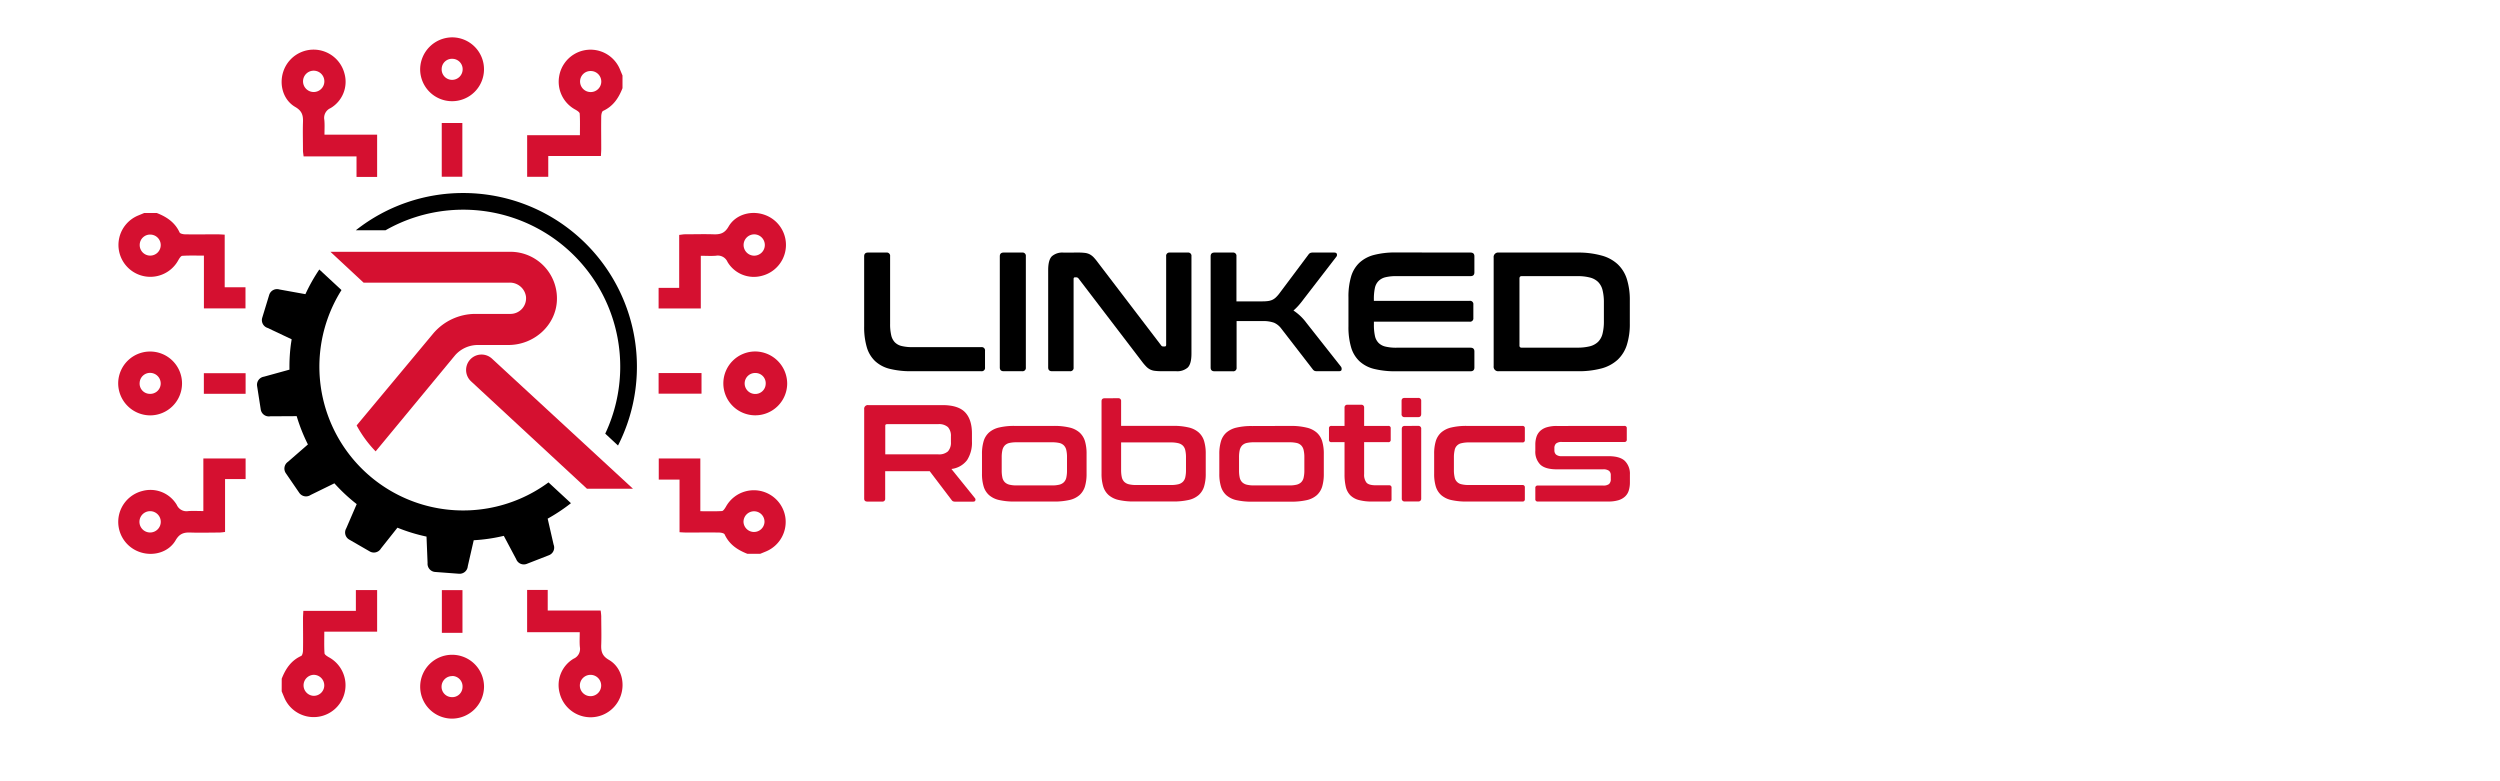 <svg id="Ebene_4" data-name="Ebene 4" xmlns="http://www.w3.org/2000/svg" viewBox="0 0 841.89 262.96"><defs><style>.cls-1{fill:#d51030;}</style></defs><path d="M298.49,85.05a1.11,1.11,0,0,1,1.26,1.26v22.77a16.14,16.14,0,0,0,.37,3.8,5,5,0,0,0,1.23,2.4,4.78,4.78,0,0,0,2.31,1.25,15.07,15.07,0,0,0,3.68.37h23.11a1.11,1.11,0,0,1,1.26,1.26v5.59a1.11,1.11,0,0,1-1.26,1.26H307a29.37,29.37,0,0,1-7.37-.8,11.19,11.19,0,0,1-4.93-2.6,10.48,10.48,0,0,1-2.8-4.68,24,24,0,0,1-.89-7V86.31q0-1.26,1.32-1.26Z"/><path d="M344.21,85.05a1.11,1.11,0,0,1,1.25,1.26v37.44a1.11,1.11,0,0,1-1.25,1.26H338c-.87,0-1.31-.42-1.31-1.26V86.31c0-.84.44-1.26,1.31-1.26Z"/><path d="M363.1,85.05a18,18,0,0,1,2.28.12,4.76,4.76,0,0,1,1.6.48,5.34,5.34,0,0,1,1.31,1,18.07,18.07,0,0,1,1.43,1.74L391,116.28a.79.79,0,0,0,.74.39h.52q.45,0,.45-.57V86.31a1.11,1.11,0,0,1,1.26-1.26h6a1.11,1.11,0,0,1,1.26,1.26v32.76q0,3.48-1.26,4.71A5.35,5.35,0,0,1,396,125h-4.91a16.71,16.71,0,0,1-2.19-.12,4.65,4.65,0,0,1-1.57-.45,5,5,0,0,1-1.34-1,17.1,17.1,0,0,1-1.52-1.8L363.21,93.79a1,1,0,0,0-.74-.4H362c-.31,0-.46.19-.46.57v29.79a1.11,1.11,0,0,1-1.25,1.26h-6c-.87,0-1.31-.42-1.31-1.26V91q0-3.48,1.26-4.71a5.35,5.35,0,0,1,3.88-1.23Z"/><path d="M415.12,85.05a1.11,1.11,0,0,1,1.26,1.26v15.18h8.05c.91,0,1.67,0,2.28-.08a5.62,5.62,0,0,0,1.6-.37,4.5,4.5,0,0,0,1.25-.8,10.77,10.77,0,0,0,1.2-1.32l9.82-13.12a1.91,1.91,0,0,1,.57-.57,2.22,2.22,0,0,1,1.08-.18h7.08c.49,0,.79.17.89.49a1,1,0,0,1-.15.88L439,100.75c-.65.88-1.25,1.62-1.8,2.23a17.13,17.13,0,0,1-1.62,1.59,17,17,0,0,1,4.33,4.11l11.7,14.84a1.23,1.23,0,0,1,.18.89c0,.4-.35.6-.92.6h-7.3a2.22,2.22,0,0,1-1-.17,2.19,2.19,0,0,1-.57-.57l-10.5-13.59a6.14,6.14,0,0,0-2.46-2,10.65,10.65,0,0,0-3.94-.55h-8.67v15.64a1.11,1.11,0,0,1-1.26,1.26H409c-.88,0-1.31-.42-1.31-1.26V86.31c0-.84.43-1.26,1.31-1.26Z"/><path d="M495.2,85.05c.87,0,1.31.42,1.31,1.26v5.42c0,.84-.44,1.26-1.31,1.26H470.26a15.07,15.07,0,0,0-3.68.37,4.89,4.89,0,0,0-2.34,1.26A4.7,4.7,0,0,0,463,97a17.22,17.22,0,0,0-.34,3.74v.57h32.24a1.11,1.11,0,0,1,1.26,1.26v4.51a1.11,1.11,0,0,1-1.26,1.25H462.67v1a17.16,17.16,0,0,0,.34,3.74,4.74,4.74,0,0,0,1.23,2.4,4.8,4.8,0,0,0,2.34,1.25,15.07,15.07,0,0,0,3.68.37H495.2c.87,0,1.31.42,1.31,1.26v5.42c0,.84-.44,1.26-1.31,1.26H470.09a29.37,29.37,0,0,1-7.37-.8,11.19,11.19,0,0,1-4.93-2.6,10.48,10.48,0,0,1-2.8-4.68,24,24,0,0,1-.89-7v-9.82a23.7,23.7,0,0,1,.89-7,10.48,10.48,0,0,1,2.8-4.65,11.44,11.44,0,0,1,4.93-2.63,28.36,28.36,0,0,1,7.37-.83Z"/><path d="M531.38,85.05a29.17,29.17,0,0,1,7.94,1,12.9,12.9,0,0,1,5.42,2.91,11.71,11.71,0,0,1,3.11,5,23.19,23.19,0,0,1,1,7.22v7.76a23.14,23.14,0,0,1-1,7.22,11.74,11.74,0,0,1-3.11,5,13.12,13.12,0,0,1-5.42,2.91,29.6,29.6,0,0,1-7.94.94H504.67A1.51,1.51,0,0,1,503,123.3V86.77a1.52,1.52,0,0,1,1.71-1.72Zm-19.69,31.28a.65.65,0,0,0,.74.74h18.73a16.87,16.87,0,0,0,4.22-.45,6.21,6.21,0,0,0,2.77-1.49,5.83,5.83,0,0,0,1.51-2.74,16.77,16.77,0,0,0,.46-4.22v-6.28a16.83,16.83,0,0,0-.46-4.22,5.88,5.88,0,0,0-1.51-2.74,6.1,6.1,0,0,0-2.77-1.48,16.37,16.37,0,0,0-4.22-.46H512.43c-.49,0-.74.27-.74.8Z"/><path class="cls-1" d="M317.33,136.42q5.34,0,7.66,2.41c1.54,1.61,2.32,4,2.32,7.15v2.64a10.84,10.84,0,0,1-1.63,6.31,7.73,7.73,0,0,1-5.29,3l7.94,9.84a.73.73,0,0,1,.13.7c-.06.31-.3.46-.74.46h-6a1.81,1.81,0,0,1-.84-.14,1.66,1.66,0,0,1-.46-.46l-7.33-9.65h-15v9.23a.9.9,0,0,1-1,1h-5c-.72,0-1.07-.34-1.07-1V137.81a1.23,1.23,0,0,1,1.39-1.39ZM298.12,153h17.77a4.49,4.49,0,0,0,3.34-1,4.34,4.34,0,0,0,1-3.11v-1.94a4.34,4.34,0,0,0-1-3.11,4.49,4.49,0,0,0-3.34-1H298.72c-.4,0-.6.18-.6.55Z"/><path class="cls-1" d="M354.87,143.43a21.74,21.74,0,0,1,5.24.53,7.79,7.79,0,0,1,3.41,1.67,6.45,6.45,0,0,1,1.84,2.92,14.59,14.59,0,0,1,.55,4.3v6.68a14.57,14.57,0,0,1-.55,4.29,6.45,6.45,0,0,1-1.84,2.92,7.67,7.67,0,0,1-3.41,1.65,22.92,22.92,0,0,1-5.24.51H341.74a22.9,22.9,0,0,1-5.27-.51,7.7,7.7,0,0,1-3.39-1.65,6.35,6.35,0,0,1-1.83-2.92,14.54,14.54,0,0,1-.56-4.29v-6.68a14.57,14.57,0,0,1,.56-4.3,6.35,6.35,0,0,1,1.83-2.92,7.82,7.82,0,0,1,3.39-1.67,21.73,21.73,0,0,1,5.27-.53Zm-17.54,14.94a11.17,11.17,0,0,0,.23,2.46,3.2,3.2,0,0,0,.81,1.55,3.35,3.35,0,0,0,1.56.84,10,10,0,0,0,2.46.25h11.83a10.09,10.09,0,0,0,2.5-.25,3.35,3.35,0,0,0,1.56-.84,3.12,3.12,0,0,0,.81-1.55,10.59,10.59,0,0,0,.23-2.46V154a10.3,10.3,0,0,0-.23-2.41,3.26,3.26,0,0,0-.81-1.58,3.18,3.18,0,0,0-1.56-.84,11.31,11.31,0,0,0-2.5-.23H342.39a11.17,11.17,0,0,0-2.46.23,3.18,3.18,0,0,0-1.56.84,3.35,3.35,0,0,0-.81,1.58,10.87,10.87,0,0,0-.23,2.41Z"/><path class="cls-1" d="M376.54,134.1a.9.9,0,0,1,1,1v8.31H395a21.74,21.74,0,0,1,5.24.53,7.79,7.79,0,0,1,3.41,1.67,6.37,6.37,0,0,1,1.84,2.92,14.59,14.59,0,0,1,.55,4.3v6.68a14.57,14.57,0,0,1-.55,4.29,6.37,6.37,0,0,1-1.84,2.92,7.67,7.67,0,0,1-3.41,1.65,22.92,22.92,0,0,1-5.24.51H382a22.9,22.9,0,0,1-5.27-.51,7.7,7.7,0,0,1-3.39-1.65,6.35,6.35,0,0,1-1.83-2.92,14.54,14.54,0,0,1-.56-4.29V135.12c0-.68.36-1,1.07-1Zm1,14.89v9.24a11.17,11.17,0,0,0,.23,2.46,3.28,3.28,0,0,0,.81,1.55,3.35,3.35,0,0,0,1.56.84,10,10,0,0,0,2.46.25h11.69a10.23,10.23,0,0,0,2.51-.25,3.32,3.32,0,0,0,1.55-.84,3.12,3.12,0,0,0,.81-1.55,10.59,10.59,0,0,0,.23-2.46V154.1a10.7,10.7,0,0,0-.23-2.44,3.17,3.17,0,0,0-.81-1.58,3.39,3.39,0,0,0-1.55-.83,10.17,10.17,0,0,0-2.51-.26Z"/><path class="cls-1" d="M434.79,143.43A21.74,21.74,0,0,1,440,144a7.79,7.79,0,0,1,3.41,1.67,6.37,6.37,0,0,1,1.84,2.92,14.59,14.59,0,0,1,.55,4.3v6.68a14.57,14.57,0,0,1-.55,4.29,6.37,6.37,0,0,1-1.84,2.92,7.67,7.67,0,0,1-3.41,1.65,22.92,22.92,0,0,1-5.24.51H421.66a22.9,22.9,0,0,1-5.27-.51,7.75,7.75,0,0,1-3.39-1.65,6.35,6.35,0,0,1-1.83-2.92,14.54,14.54,0,0,1-.56-4.29v-6.68a14.57,14.57,0,0,1,.56-4.3,6.35,6.35,0,0,1,1.83-2.92,7.88,7.88,0,0,1,3.39-1.67,21.73,21.73,0,0,1,5.27-.53Zm-17.54,14.94a11.17,11.17,0,0,0,.23,2.46,3.28,3.28,0,0,0,.81,1.55,3.35,3.35,0,0,0,1.56.84,10,10,0,0,0,2.46.25h11.83a10.23,10.23,0,0,0,2.51-.25,3.32,3.32,0,0,0,1.55-.84,3.12,3.12,0,0,0,.81-1.55,10.53,10.53,0,0,0,.24-2.46V154a10.25,10.25,0,0,0-.24-2.41,3.26,3.26,0,0,0-.81-1.58,3.15,3.15,0,0,0-1.55-.84,11.47,11.47,0,0,0-2.51-.23H422.31a11.17,11.17,0,0,0-2.46.23,3.18,3.18,0,0,0-1.56.84,3.44,3.44,0,0,0-.81,1.58,10.87,10.87,0,0,0-.23,2.41Z"/><path class="cls-1" d="M452.78,143.43V137.3a.9.9,0,0,1,1-1h4.6a.9.9,0,0,1,1,1v6.13h8.12a.73.73,0,0,1,.83.83v3.81a.73.73,0,0,1-.83.83h-8.12v10.77a4.24,4.24,0,0,0,.79,2.85c.52.6,1.56.9,3.11.9h4.5a.74.74,0,0,1,.83.84v3.8a.74.74,0,0,1-.83.84H462.2a17.31,17.31,0,0,1-4.59-.51,6.4,6.4,0,0,1-2.9-1.62,6,6,0,0,1-1.51-2.88,18.45,18.45,0,0,1-.42-4.22V148.9h-4.4a.74.74,0,0,1-.84-.83v-3.81a.74.74,0,0,1,.84-.83Z"/><path class="cls-1" d="M477.6,134a.91.91,0,0,1,1,1v4.4c0,.72-.35,1.07-1,1.07h-4.54a.94.94,0,0,1-1.07-1.07V135c0-.68.35-1,1.07-1Zm0,9.42a.93.93,0,0,1,1,1.06v23.39a.91.91,0,0,1-1,1h-4.54a.9.9,0,0,1-1-1V144.49c0-.71.34-1.06,1-1.06Z"/><path class="cls-1" d="M512.67,143.43a.73.73,0,0,1,.83.83v3.9a.73.73,0,0,1-.83.83h-18a10,10,0,0,0-2.5.26,2.89,2.89,0,0,0-2.32,2.41,10.64,10.64,0,0,0-.24,2.44v4.13a10.53,10.53,0,0,0,.24,2.46,2.93,2.93,0,0,0,2.32,2.39,10.09,10.09,0,0,0,2.5.25h18a.74.74,0,0,1,.83.84v3.89a.74.74,0,0,1-.83.84H494a22.8,22.8,0,0,1-5.26-.51,7.7,7.7,0,0,1-3.39-1.65,6.45,6.45,0,0,1-1.84-2.92,14.57,14.57,0,0,1-.55-4.29v-6.68a14.59,14.59,0,0,1,.55-4.3,6.45,6.45,0,0,1,1.84-2.92,7.82,7.82,0,0,1,3.39-1.67,21.64,21.64,0,0,1,5.26-.53Z"/><path class="cls-1" d="M547,143.43a.73.73,0,0,1,.83.83V148a.74.74,0,0,1-.83.84H526a2.94,2.94,0,0,0-2,.53,2.08,2.08,0,0,0-.55,1.56v.69a1.92,1.92,0,0,0,.55,1.46,2.89,2.89,0,0,0,2,.54h15.64q3.9,0,5.56,1.62a6.09,6.09,0,0,1,1.68,4.59v2.6a9.21,9.21,0,0,1-.38,2.74,4.6,4.6,0,0,1-1.22,2,5.58,5.58,0,0,1-2.26,1.28,11.58,11.58,0,0,1-3.43.44H517.86a.74.74,0,0,1-.83-.84v-3.71a.74.74,0,0,1,.83-.83h22a3.09,3.09,0,0,0,2-.51,2.21,2.21,0,0,0,.58-1.72V160a1.84,1.84,0,0,0-.58-1.44,3.09,3.09,0,0,0-2-.51H524.27c-2.6,0-4.46-.54-5.57-1.6a6.14,6.14,0,0,1-1.67-4.67v-2a8.64,8.64,0,0,1,.37-2.62,4.82,4.82,0,0,1,1.23-2,5.58,5.58,0,0,1,2.25-1.27,11.3,11.3,0,0,1,3.43-.44Z"/><path class="cls-1" d="M251.69,186.5c-3.31-1.29-6.11-3.14-7.66-6.53-.19-.42-1.22-.62-1.86-.63-3.61-.06-7.23,0-10.84,0-.77,0-1.54-.06-2.49-.11V161.5h-7v-7.11h14v17.77c2.55,0,4.91.08,7.25-.06.48,0,1-.85,1.34-1.41a10.74,10.74,0,0,1,20,3.25A10.77,10.77,0,0,1,258,185.68l-2,.82Zm5.76-10.66a3.51,3.51,0,0,0-3.47-3.66,3.55,3.55,0,0,0-3.6,3.55,3.54,3.54,0,0,0,7.07.11Z"/><path class="cls-1" d="M236,86.14v17.73H221.79V96.93h6.93V79.11c.8-.09,1.34-.2,1.89-.21,3.19,0,6.37-.1,9.55,0,2.29.09,3.84-.25,5.19-2.6,2.36-4.08,7.56-5.51,12-4a10.73,10.73,0,0,1-.78,20.58A10.31,10.31,0,0,1,245,88.22a3.55,3.55,0,0,0-3.9-2.1C239.51,86.25,237.92,86.14,236,86.14ZM254,78.92A3.59,3.59,0,1,0,254,86.1a3.59,3.59,0,0,0-.06-7.18Z"/><path class="cls-1" d="M265.09,129.17a10.75,10.75,0,1,1-10.71-10.81A10.85,10.85,0,0,1,265.09,129.17ZM250.77,129a3.55,3.55,0,0,0,3.49,3.67,3.49,3.49,0,0,0,3.59-3.31,3.45,3.45,0,0,0-3.34-3.75A3.53,3.53,0,0,0,250.77,129Z"/><path class="cls-1" d="M221.79,125.63h14.45v6.94H221.79Z"/><path class="cls-1" d="M52.82,71.74c3.31,1.29,6.1,3.14,7.66,6.54.19.41,1.21.62,1.85.63,3.61.06,7.23,0,10.84,0,.77,0,1.55.07,2.5.11V96.74h7v7.11h-14V86.08c-2.56,0-4.91-.08-7.26.07-.48,0-1,.84-1.33,1.41a10.73,10.73,0,1,1-13.52-15l2-.83ZM47.05,82.4A3.54,3.54,0,1,0,50.74,79,3.49,3.49,0,0,0,47.05,82.4Z"/><path class="cls-1" d="M68.48,172.1V154.38H82.71v6.94H75.79v17.82a19,19,0,0,1-1.9.2c-3.18,0-6.37.11-9.55,0-2.29-.1-3.83.25-5.19,2.59-2.36,4.08-7.55,5.51-12,4a10.73,10.73,0,0,1,.77-20.58A10.32,10.32,0,0,1,59.52,170a3.56,3.56,0,0,0,3.9,2.11C65,172,66.58,172.1,68.48,172.1Zm-17.93,7.22a3.59,3.59,0,1,0,0-7.18,3.59,3.59,0,0,0,0,7.18Z"/><path class="cls-1" d="M39.8,129.08a10.75,10.75,0,1,1,10.71,10.8A10.83,10.83,0,0,1,39.8,129.08Zm14.32.16a3.58,3.58,0,0,0-3.49-3.67,3.5,3.5,0,0,0-3.6,3.31,3.45,3.45,0,0,0,3.35,3.75A3.52,3.52,0,0,0,54.12,129.24Z"/><path class="cls-1" d="M82.71,132.61H68.65v-6.94H82.71Z"/><path class="cls-1" d="M209.63,29.69c-1.29,3.31-3.14,6.1-6.54,7.66-.41.19-.61,1.21-.62,1.85-.06,3.62,0,7.23,0,10.84,0,.78-.06,1.55-.11,2.5H184.63v7h-7.11v-14h17.77c0-2.56.08-4.91-.07-7.26,0-.47-.84-1-1.4-1.33a10.66,10.66,0,0,1-5.51-11.3,10.71,10.71,0,0,1,20.49-2.22c.27.66.55,1.31.83,2ZM199,23.92a3.52,3.52,0,0,0-3.66,3.48,3.56,3.56,0,0,0,3.55,3.6,3.54,3.54,0,0,0,.11-7.08Z"/><path class="cls-1" d="M109.27,45.35H127V59.58h-6.94V52.66H102.24c-.09-.8-.2-1.35-.21-1.9,0-3.18-.1-6.37,0-9.55.09-2.29-.25-3.83-2.6-5.19-4.08-2.36-5.51-7.55-4-12a10.74,10.74,0,0,1,20.58.77,10.3,10.3,0,0,1-4.69,11.62,3.57,3.57,0,0,0-2.11,3.9C109.38,41.86,109.27,43.46,109.27,45.35Zm-7.22-17.93a3.59,3.59,0,1,0,7.18-.05,3.59,3.59,0,0,0-7.18.05Z"/><path class="cls-1" d="M152.3,12.58a10.75,10.75,0,1,1-10.81,10.7A10.85,10.85,0,0,1,152.3,12.58Zm-.17,14.31a3.55,3.55,0,0,0,3.67-3.48,3.5,3.5,0,0,0-3.31-3.6,3.46,3.46,0,0,0-3.75,3.35A3.51,3.51,0,0,0,152.13,26.89Z"/><path class="cls-1" d="M148.76,59.51V41.43h6.94V59.51Z"/><path class="cls-1" d="M94.87,228.56c1.29-3.31,3.14-6.11,6.54-7.66.41-.19.62-1.22.63-1.86.06-3.61,0-7.22,0-10.84,0-.77.07-1.54.11-2.49h17.69v-7H127v14H109.21c0,2.55-.08,4.91.07,7.25,0,.48.84,1,1.41,1.34a10.73,10.73,0,1,1-15,13.51c-.27-.65-.55-1.31-.83-2Zm10.66,5.76a3.52,3.52,0,0,0,3.67-3.47,3.56,3.56,0,0,0-3.56-3.6,3.54,3.54,0,0,0-.11,7.07Z"/><path class="cls-1" d="M195.23,212.89H177.51V198.67h6.94v6.92h17.82a18.87,18.87,0,0,1,.2,1.89c0,3.19.11,6.37,0,9.55-.1,2.29.25,3.84,2.59,5.19,4.08,2.36,5.51,7.56,4,12a10.73,10.73,0,0,1-20.58-.78,10.32,10.32,0,0,1,4.69-11.62,3.57,3.57,0,0,0,2.11-3.9C195.12,216.38,195.23,214.79,195.23,212.89Zm7.22,17.93a3.59,3.59,0,1,0-7.18.06,3.59,3.59,0,0,0,7.18-.06Z"/><path class="cls-1" d="M152.21,242A10.75,10.75,0,1,1,163,231.25,10.83,10.83,0,0,1,152.21,242Zm.16-14.32a3.56,3.56,0,0,0-3.67,3.49,3.49,3.49,0,0,0,3.31,3.59,3.45,3.45,0,0,0,3.75-3.34A3.52,3.52,0,0,0,152.37,227.64Z"/><path class="cls-1" d="M155.74,198.73v14.38H148.8V198.73Z"/><path d="M184.71,162.45A48.42,48.42,0,0,1,115,97.68l-7.47-6.93a58.74,58.74,0,0,0-4.68,8.31l-8.76-1.58a2.76,2.76,0,0,0-3.44,1.84L88.31,107a2.76,2.76,0,0,0,1.83,3.44l8.08,3.82c-.14.88-.28,1.76-.38,2.65a58.56,58.56,0,0,0-.36,7.57l-8.59,2.37A2.76,2.76,0,0,0,86.58,130l1.23,7.91A2.76,2.76,0,0,0,91,140.19l8.91-.05a58.72,58.72,0,0,0,3.78,9.53l-6.72,5.85a2.76,2.76,0,0,0-.71,3.84l4.52,6.6a2.75,2.75,0,0,0,3.83.72l8-3.92a58.43,58.43,0,0,0,7.51,7l-3.53,8.18a2.75,2.75,0,0,0,1,3.76l6.93,4a2.76,2.76,0,0,0,3.77-1l5.55-7a58,58,0,0,0,9.79,3l.36,8.91a2.76,2.76,0,0,0,2.54,3l8,.6a2.76,2.76,0,0,0,3-2.55l2-8.73a57.67,57.67,0,0,0,10.13-1.48l4.18,7.87a2.74,2.74,0,0,0,3.57,1.56l7.46-2.91a2.74,2.74,0,0,0,1.56-3.57l-2-8.74a59.59,59.59,0,0,0,7.84-5.21Z"/><path d="M156,65a58.21,58.21,0,0,0-36.18,12.55h10v0a52.87,52.87,0,0,1,74,68.48l4.3,4A58.49,58.49,0,0,0,156,65Z"/><path class="cls-1" d="M197.66,164.58l-39-36.14a5.2,5.2,0,0,1-.34-7.35h0a5.19,5.19,0,0,1,7.34-.33l47.49,43.82Z"/><path class="cls-1" d="M171.86,84.79l-60.59,0,11.17,10.39H171.6a5.46,5.46,0,0,1,5.53,4.72,5.26,5.26,0,0,1-5.23,5.81H160A18.68,18.68,0,0,0,146,112.18l-25.9,31.08A38.64,38.64,0,0,0,126.5,152l26.72-32.32a10.2,10.2,0,0,1,7.69-3.5h10.31c8.59,0,16.08-6.62,16.33-15.21A15.69,15.69,0,0,0,171.86,84.79Z"/></svg>